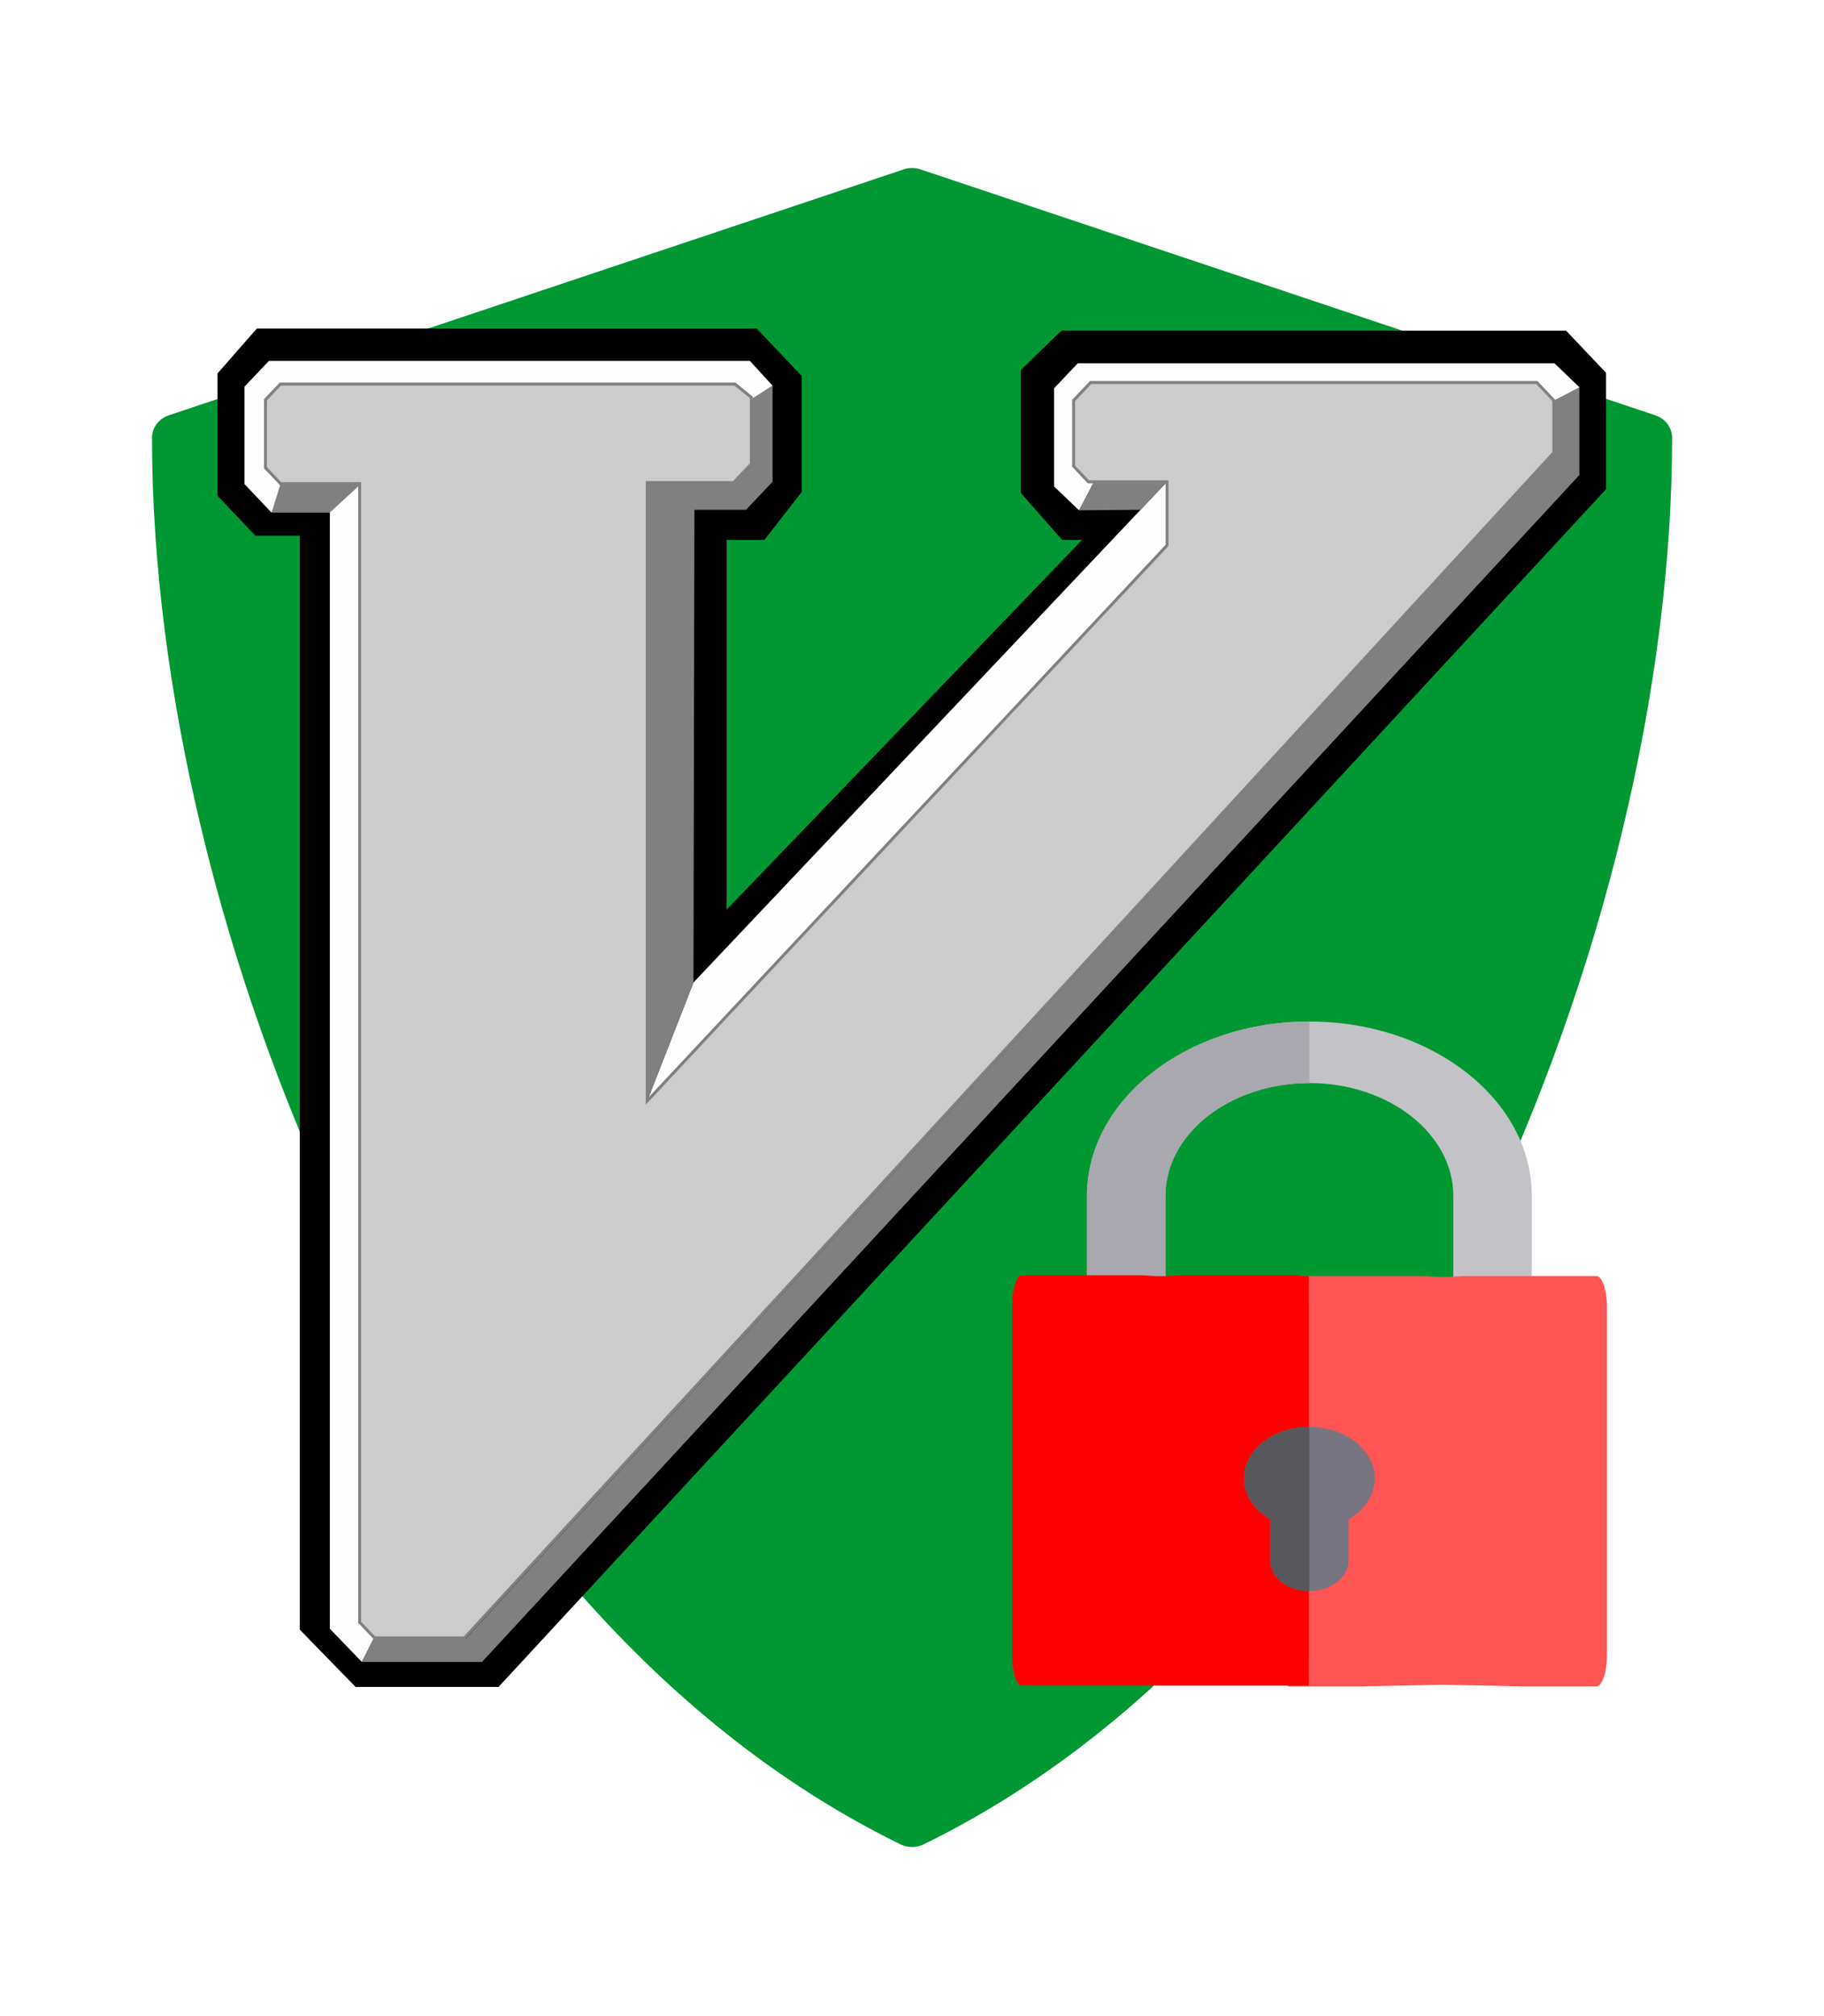 <?xml version="1.0" encoding="UTF-8" standalone="no"?><svg xmlns:dc="http://purl.org/dc/elements/1.1/" xmlns:cc="http://creativecommons.org/ns#" xmlns:rdf="http://www.w3.org/1999/02/22-rdf-syntax-ns#" xmlns:svg="http://www.w3.org/2000/svg" xmlns="http://www.w3.org/2000/svg" xmlns:sodipodi="http://sodipodi.sourceforge.net/DTD/sodipodi-0.dtd" xmlns:inkscape="http://www.inkscape.org/namespaces/inkscape" width="299.21" height="330.698" viewBox="0 0 299.21 330.698" version="1.1" preserveAspectRatio="xMidYMid" id="svg144" sodipodi:docname="vim-safe.svg" inkscape:version="0.92.4 (unknown)"><defs id="defs148"><filter inkscape:label="Button" inkscape:menu="Bevels" inkscape:menu-tooltip="Soft bevel, slightly depressed middle" style="color-interpolation-filters:sRGB" id="filter1224"><feGaussianBlur stdDeviation="2.3" in="SourceAlpha" result="result0" id="feGaussianBlur1198"/><feMorphology in="SourceAlpha" radius="6.6" result="result1" id="feMorphology1200"/><feGaussianBlur stdDeviation="8.9" in="result1" id="feGaussianBlur1202"/><feColorMatrix values="1 0 0 0 0 0 1 0 0 0 0 0 1 0 0 0 0 0 0.3 0" result="result91" id="feColorMatrix1204"/><feComposite in="result0" operator="out" result="result2" in2="result91" id="feComposite1206"/><feGaussianBlur stdDeviation="1.7" result="result4" id="feGaussianBlur1208"/><feDiffuseLighting surfaceScale="10" id="feDiffuseLighting1212"><feDistantLight azimuth="225" elevation="45" id="feDistantLight1210"/></feDiffuseLighting><feBlend in2="SourceGraphic" mode="multiply" id="feBlend1214"/><feComposite in2="SourceAlpha" operator="in" result="result3" id="feComposite1216"/><feSpecularLighting in="result4" surfaceScale="5" specularExponent="17.9" id="feSpecularLighting1220"><feDistantLight azimuth="225" elevation="45" id="feDistantLight1218"/></feSpecularLighting><feComposite in2="result3" operator="atop" id="feComposite1222"/></filter></defs><sodipodi:namedview pagecolor="#ffffff" bordercolor="#666666" borderopacity="0" objecttolerance="10" gridtolerance="10" guidetolerance="10" inkscape:pageopacity="0" inkscape:pageshadow="2" inkscape:window-width="1900" inkscape:window-height="1060" id="namedview146" showgrid="false" inkscape:zoom="0.59223632" inkscape:cx="229.2547" inkscape:cy="168.26804" inkscape:window-x="1930" inkscape:window-y="10" inkscape:window-maximized="0" inkscape:current-layer="g142" fit-margin-top="0" fit-margin-left="0" fit-margin-right="0" fit-margin-bottom="0" inkscape:showpageshadow="false"/><g id="g142" transform="translate(21.219,34.736)"><g transform="matrix(0.823,0,0,0.781,-16.718,-7.178)" id="g391"><path style="fill:#019833;fill-opacity:1;filter:url(#filter1224)" inkscape:connector-curvature="0" d="M 324.478,51.943 177.986,0.285 c -1.076,-0.38 -2.25,-0.38 -3.326,0 L 28.166,51.943 c -1.999,0.705 -3.337,2.595 -3.337,4.715 0,52.278 13.834,112.711 37.956,165.805 19.566,43.069 54.751,100.519 111.248,129.625 0.719,0.37 1.504,0.555 2.29,0.555 0.786,0 1.571,-0.185 2.29,-0.555 56.496,-29.106 91.68,-86.556 111.247,-129.625 24.121,-53.094 37.955,-113.527 37.955,-165.805 0,-2.12 -1.338,-4.01 -3.337,-4.715 z" id="path336"/><g id="g338"/><g id="g340"/><g id="g342"/><g id="g344"/><g id="g346"/><g id="g348"/><g id="g350"/><g id="g352"/><g id="g354"/><g id="g356"/><g id="g358"/><g id="g360"/><g id="g362"/><g id="g364"/><g id="g366"/></g><path id="path106" d="" inkscape:connector-curvature="0" style="fill:#45fe02"/><g id="g178" transform="matrix(0.286,0,0,0.233,350.421,68.112)"/><g id="g180" transform="matrix(0.286,0,0,0.233,350.421,68.112)"/><g id="g182" transform="matrix(0.286,0,0,0.233,350.421,68.112)"/><g id="g184" transform="matrix(0.286,0,0,0.233,350.421,68.112)"/><g id="g186" transform="matrix(0.286,0,0,0.233,350.421,68.112)"/><g id="g188" transform="matrix(0.286,0,0,0.233,350.421,68.112)"/><g id="g190" transform="matrix(0.286,0,0,0.233,350.421,68.112)"/><g id="g192" transform="matrix(0.286,0,0,0.233,350.421,68.112)"/><g id="g194" transform="matrix(0.286,0,0,0.233,350.421,68.112)"/><g id="g196" transform="matrix(0.286,0,0,0.233,350.421,68.112)"/><g id="g198" transform="matrix(0.286,0,0,0.233,350.421,68.112)"/><g id="g200" transform="matrix(0.286,0,0,0.233,350.421,68.112)"/><g id="g202" transform="matrix(0.286,0,0,0.233,350.421,68.112)"/><g id="g204" transform="matrix(0.286,0,0,0.233,350.421,68.112)"/><g id="g206" transform="matrix(0.286,0,0,0.233,350.421,68.112)"/><g id="g1321" transform="matrix(0.964,0,0,1.015,-2.317,7.923)"><g id="g1298"><path d="M 65.226,230.591 H 40.9 l -9.5,-9.258 V 44.55 H 23.86 L 17.405,38.086 V 18.325 l 6.687,-7.253 h 85.075 l 7.649,7.658 v 18.756 l -6.356,7.747 h -6.428 v 59.758 l 60.487,-59.758 h -3.377 l -7.035,-7.587 V 17.758 l 6.912,-6.345 h 85.872 l 6.796,6.805 v 18.81 L 65.226,230.591" id="path112" inkscape:connector-curvature="0" style="fill:#000000"/><path d="m 108.075,22.742 3.779,-2.441 -3.861,-4.008 H 26.156 l -4.158,4.164 v 15.75 l 4.61,4.616 2.199,-4.616 -2.892,-2.897 V 22.207 l 2.169,-1.931 77.264,0.095 2.727,2.371" id="path116" inkscape:connector-curvature="0" style="fill:#fefefe"/><path d="m 41.458,35.833 v 184.334 l 2.592,2.468 -2.077,3.925 -5.451,-5.369 V 40.612 l 4.936,-4.779" id="path118" inkscape:connector-curvature="0" style="fill:#fefefe"/><path d="m 28.236,35.833 -1.628,4.99 h 9.886 l 5.719,-4.99 H 28.236" id="path120" inkscape:connector-curvature="0" style="fill:#808080"/><path d="m 166.531,35.897 -3.457,-2.442 v -9.896 l 3.616,-3.621 h 75.449 l 2.893,3.862 4.117,-3.249 -4.238,-3.872 h -81.114 l -4.038,4.043 v 15.871 l 4.252,3.848 m -65.615,76.31 -7.879,19.144 88.948,-89.309 -0.435,-10.804 -80.634,80.969" id="path122" inkscape:connector-curvature="0" style="fill:#fefefe"/><path d="m 107.897,22.671 3.957,-2.37 v 15.532 l -4.517,4.523 h -8.778 l -0.163,76.395 -7.849,19.1 V 35.833 h 14.659 l 2.727,-2.219 -0.036,-10.943" id="path124" inkscape:connector-curvature="0" style="fill:#808080"/><path d="m 244.764,22.722 4.385,-2.171 V 34.734 L 62.408,226.56 H 41.973 l 1.994,-3.77 15.695,0.001 185.129,-191.412 -0.027,-8.657" id="path126" inkscape:connector-curvature="0" style="fill:#808080"/><path d="m 179.03,35.782 -4.548,4.569 -10.471,0.09 2.557,-4.59 c 0.085,0 12.462,-0.069 12.462,-0.069" id="path128" inkscape:connector-curvature="0" style="fill:#808080"/><path d="m 165.973,19.79 -2.89,2.893 v 10.624 l 2.531,2.534 h 13.372 v 10.265 l -88.46,89.783 V 35.968 h 14.701 l 3.016,-3.02 V 22.197 l -2.784,-2.154 H 28.093 l -2.531,2.535 V 33.56 l 2.573,2.577 h 13.457 v 184.002 l 2.531,2.534 H 59.415 L 244.794,31.131 v -8.448 l -2.89,-2.893 h -75.931" id="path130" inkscape:connector-curvature="0" style="fill:#cccccc"/><path d="M 59.519,222.918 H 44.022 L 41.348,220.24 V 36.381 H 28.034 l -2.716,-2.72 V 22.476 l 2.674,-2.677 h 77.551 l 2.945,2.278 v 10.972 l -3.159,3.163 H 90.77 v 99.081 l 87.972,-89.288 v -9.919 h -13.229 l -2.674,-2.678 V 22.582 l 3.032,-3.037 h 76.134 l 3.033,3.037 v 8.648 l -0.068,0.071 z M 44.225,222.429 H 59.312 L 244.55,31.033 v -8.249 l -2.747,-2.75 h -75.729 l -2.747,2.75 v 10.422 l 2.388,2.391 h 13.516 v 10.609 l -0.07,0.071 -88.879,90.208 V 35.724 h 14.844 l 2.873,-2.878 V 22.317 l -2.623,-2.03 H 28.194 l -2.388,2.392 v 10.78 l 2.431,2.434 h 13.599 v 184.144 z" id="path132" inkscape:connector-curvature="0" style="fill:#808080"/></g><g id="g334" transform="matrix(0.553,0,0,0.43,179.664,315.976)"><g transform="matrix(0.519,0,0,0.497,-300.992,-179.07)" id="g296"><g id="g287" transform="translate(405.966,-542.431)"><path inkscape:connector-curvature="0" style="fill:#c3c3c7" d="m 170.667,131.877 c 0,-47.051 38.281,-85.332 85.333,-85.332 47.052,0 85.333,38.281 85.333,85.332 v 69.82 h 46.545 v -69.82 C 387.879,59.161 328.718,0 256,0 183.282,0 124.121,59.161 124.121,131.877 v 69.82 h 46.545 v -69.82 z" id="path158"/><path inkscape:connector-curvature="0" style="fill:#a9a8ae" d="m 124.121,131.879 v 69.818 h 46.545 v -69.818 c 0,-47.053 38.281,-85.333 85.333,-85.333 V 0 C 183.282,0 124.121,59.161 124.121,131.879 Z" id="path176"/></g><path inkscape:connector-curvature="0" style="fill:#ff5555;stroke-width:0.523" d="m 650.071,-349.944 c -3.53,0 -6.389,10.421 -6.389,23.274 v 263.757 c 0,12.853 2.859,23.274 6.389,23.274 h 42.613 l 48.534,-1.28 48.35,1.28 h 42.451 c 3.517,0 6.37,-10.421 6.37,-23.274 V -326.67 c 0,-12.853 -2.854,-23.274 -6.37,-23.274 h -6.367 -12.733 -23.351 -23.347 -12.737 l -12.266,0.862 -12.315,-0.862 h -12.786 -23.434 -23.437 -12.782 z" id="SVGCleanerId_0"/><path inkscape:connector-curvature="0" id="SVGCleanerId_0-6" d="m 491.456,-350.524 c -3.192,0 -5.774,10.414 -5.774,23.267 v 263.758 c 0,12.853 2.581,23.284 5.774,23.284 h 38.53 l 0.58,-0.017 h 86.458 l 0.58,0.017 h 38.385 c 0.014,0 0.026,-0.016 0.04,-0.017 h 5.576 v -20.336 c 0.033,-1.003 0.145,-1.892 0.145,-2.932 V -327.257 c 0,-1.041 -0.112,-1.927 -0.145,-2.932 v -19.679 h -4.31 c -0.422,-0.397 -0.853,-0.657 -1.305,-0.657 h -5.76 -11.508 -21.117 -21.117 -11.508 l -8.489,0.657 h -5.233 l -8.515,-0.657 H 551.182 529.986 508.803 497.243 Z" style="fill:#ff0000;stroke-width:0.497"/><g id="g283" transform="translate(257.637,-842.576)"><path inkscape:connector-curvature="0" style="fill:#77757f" d="m 443.068,643.541 c -0.061,-1.171 -0.18,-2.326 -0.343,-3.468 -0.135,-0.957 -0.306,-1.904 -0.51,-2.838 -3.263,-14.901 -15.106,-26.629 -30.078,-29.701 -0.085,-0.017 -0.171,-0.029 -0.258,-0.047 -1.809,-0.358 -3.663,-0.596 -5.556,-0.692 -0.393,-0.02 -0.79,-0.022 -1.184,-0.031 -0.27,-0.005 -0.538,-0.02 -0.808,-0.02 0,0 0,0 -0.002,0 -21.388,0 -38.788,17.4 -38.788,38.788 0,12.663 6.102,23.926 15.515,31.009 v 31.054 c 0,12.853 10.42,23.273 23.273,23.273 0.002,0 0.002,0 0.002,0 0.563,0 1.116,-0.045 1.669,-0.084 0.234,-0.017 0.476,-0.012 0.709,-0.036 0.334,-0.034 0.658,-0.102 0.987,-0.15 11.253,-1.635 19.906,-11.295 19.906,-23.001 v -31.052 c 9.413,-7.083 15.515,-18.347 15.515,-31.009 10e-4,-0.67 -0.016,-1.334 -0.049,-1.995 z" id="path156"/><path inkscape:connector-curvature="0" style="fill:#57575c" d="m 404.331,606.744 c 0,0 0,0 -0.002,0 -21.388,0 -38.788,17.4 -38.788,38.788 0,12.663 6.102,23.926 15.515,31.009 v 31.052 c 0,12.853 10.42,23.273 23.273,23.273 0.002,0 0.002,0 0.002,0 z" id="path160"/></g></g></g></g></g></svg>